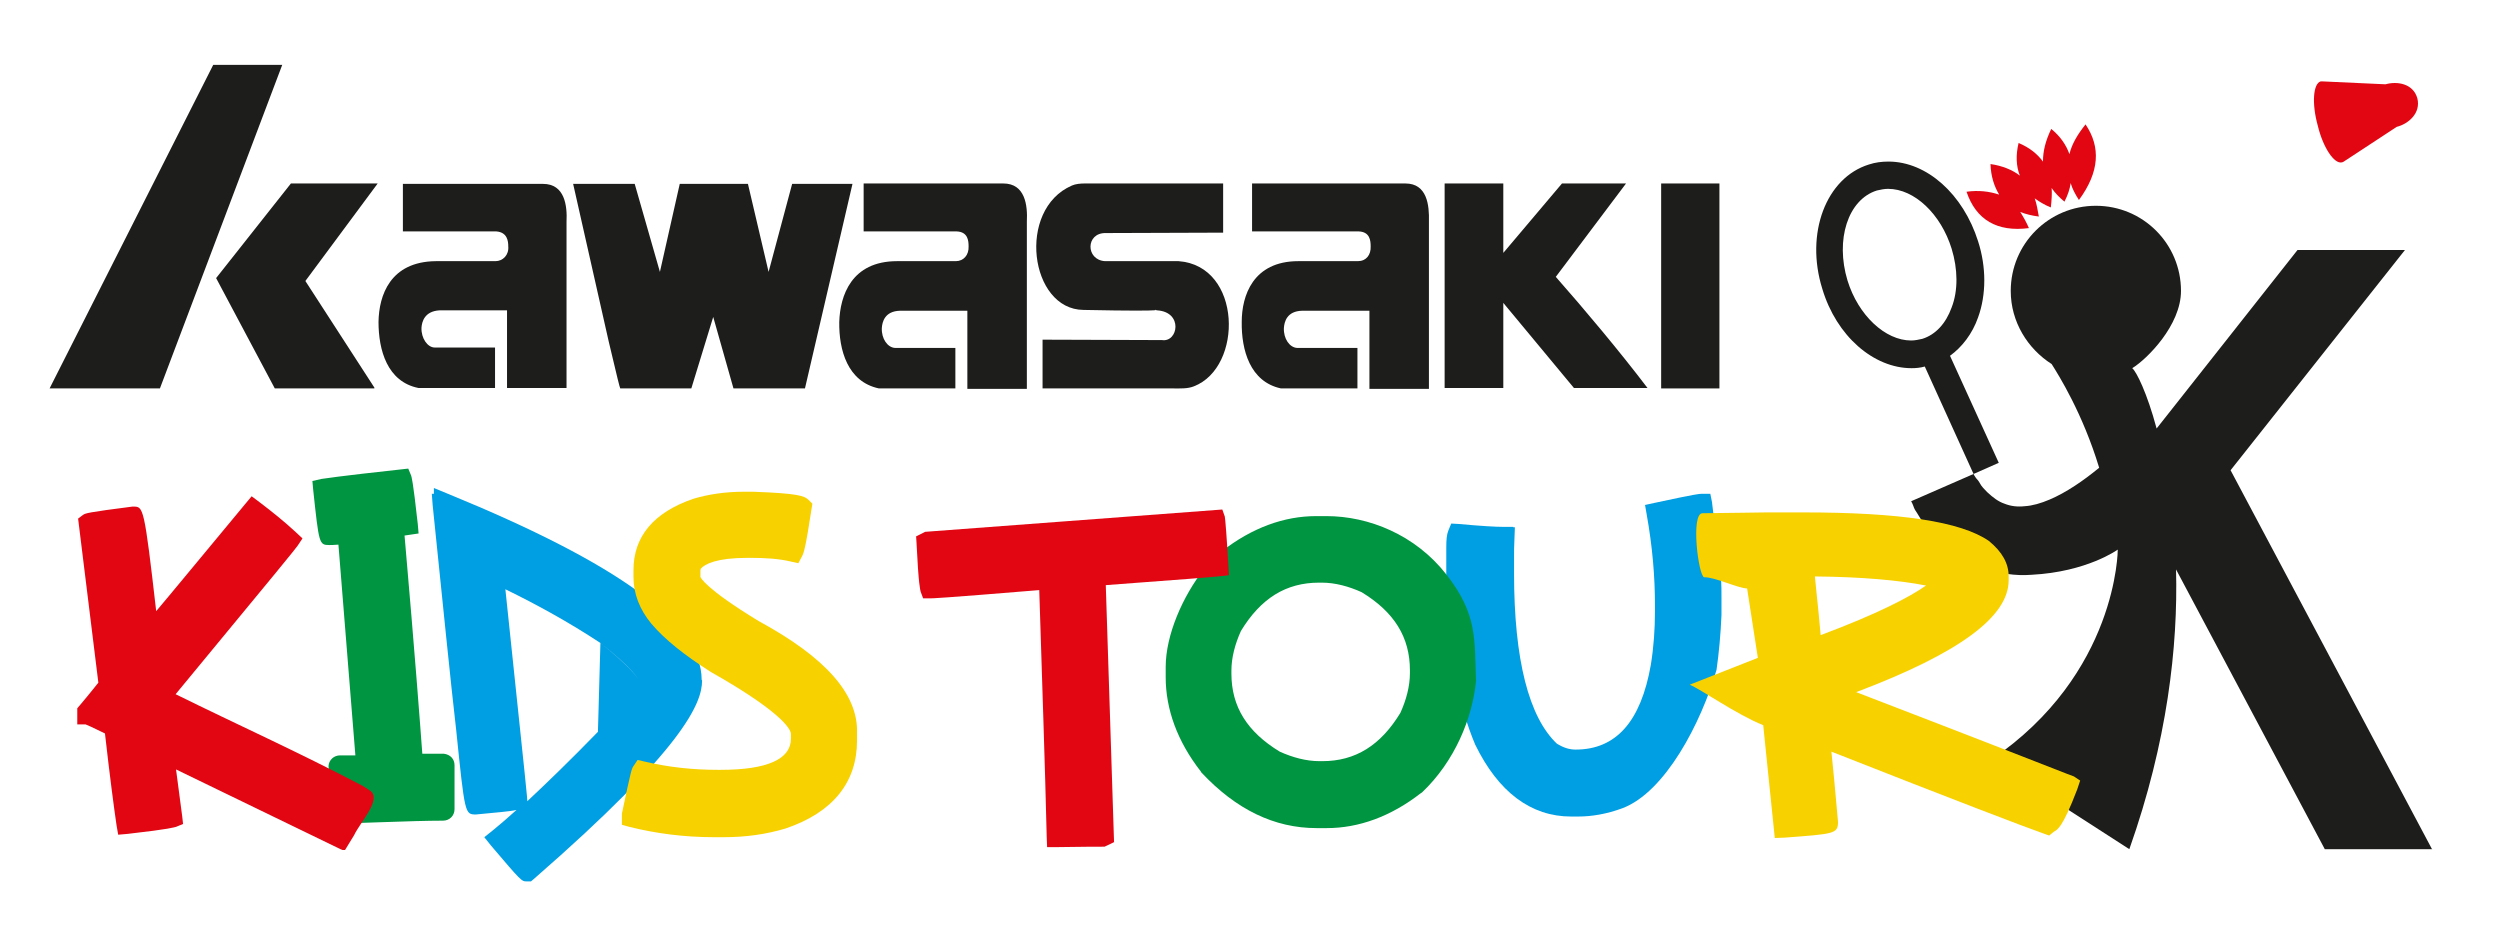 <?xml version="1.0" encoding="utf-8"?>
<!-- Generator: Adobe Illustrator 27.0.1, SVG Export Plug-In . SVG Version: 6.00 Build 0)  -->
<svg version="1.1" id="Vrstva_1" xmlns="http://www.w3.org/2000/svg" xmlns:xlink="http://www.w3.org/1999/xlink" x="0px" y="0px"
	 viewBox="0 0 605 226" style="enable-background:new 0 0 605 226;" xml:space="preserve">
<style type="text/css">
	.st0{fill-rule:evenodd;clip-rule:evenodd;fill:#E20613;}
	.st1{fill-rule:evenodd;clip-rule:evenodd;fill:#1D1D1B;}
	.st2{fill-rule:evenodd;clip-rule:evenodd;fill:#009EE2;}
	.st3{fill-rule:evenodd;clip-rule:evenodd;fill:#009540;}
	.st4{fill-rule:evenodd;clip-rule:evenodd;fill:#F7D100;}
</style>
<path class="st0" d="M488.5,34.6c2.6,1.1,4.5,2.6,5.9,4.5c0-2.5,0.6-5,2-7.9c2.1,1.7,3.6,3.8,4.4,6.1c0.6-2.5,2-4.8,3.9-7.2
	c3.7,5.5,3.4,11.5-1.6,18.3c-0.9-1.4-1.6-2.7-2-4.1c-0.2,1.5-0.7,2.9-1.5,4.5c-1.2-1-2.3-2.1-3.1-3.3c0.1,1.4,0,2.9-0.2,4.7
	c-1.5-0.6-2.8-1.4-3.9-2.2c0.5,1.4,0.7,2.8,1,4.4c-1.7-0.2-3.2-0.6-4.5-1.1c0.7,1.1,1.5,2.5,2.1,3.9c-7.7,1-12.8-2-15.1-8.8
	c2.9-0.4,5.5-0.1,7.9,0.7c-1.2-2-2-4.4-2.1-7.4c2.8,0.4,5.3,1.4,7.1,2.8C487.9,40.2,487.8,37.5,488.5,34.6"/>
<path class="st1" d="M588.6,205.6l-48.8-91.8L582,60.5h-26l-34.1,43.2c-2.3-8.6-4.9-13.8-5.9-14.6c3.6-2.2,11.8-10.4,11.8-18.7
	c0-11.4-9.2-20.6-20.6-20.6c-11.4,0-20.6,9.2-20.6,20.6c0,7.5,4.1,14,9.9,17.7c1.7,2.7,7.5,11.9,11.5,25.1c-3.9,3.2-8,6-12,7.7
	c-2.1,0.9-4.2,1.5-6,1.6c-1.8,0.2-3.4,0-4.9-0.6c-1.5-0.5-2.8-1.5-4.2-2.8c-0.6-0.6-1.4-1.4-1.8-2.2c-0.2-0.4-0.6-0.9-0.9-1.2
	l-0.4-0.6l-0.2-0.4l-15.1,6.6c0.4,0.7,0.5,1.1,0.7,1.6c0.2,0.5,0.5,0.9,0.7,1.2c0.5,0.9,1,1.6,1.6,2.5c1.1,1.6,2.3,3.1,3.8,4.4
	c2.8,2.7,6.4,5,10.4,6.4c4.1,1.4,8,2,11.9,1.7c13.5-0.7,20.9-6.1,20.9-6.1s0,30.1-30.7,50.9l33.5,21.6c9.2-26,11.8-49.1,11.3-67.7
	l36,67.7h26V205.6z"/>
<path class="st1" d="M454.2,46.1c0.9-0.2,1.8-0.4,2.7-0.4c6.4,0,12.8,6.1,15.4,14.5c1.5,4.9,1.6,10.1,0,14.2
	c-1.4,3.9-3.9,6.6-7.1,7.6c-0.9,0.2-1.8,0.4-2.7,0.4c-6.3,0-12.8-6.1-15.4-14.5C444.1,58,447.2,48.3,454.2,46.1L454.2,46.1
	L454.2,46.1z M462.6,89.1c1.1,0,2.1-0.1,3.2-0.4l11.8,26l6.1-2.7l-11.8-25.9c2.9-2.1,5.4-5.3,6.8-9.3c2-5.5,2-12.2,0-18.4
	c-3.6-11.4-12.4-19.3-21.7-19.3c-1.6,0-3.2,0.2-4.7,0.7c-10.4,3.2-15.5,16.7-11.3,30.1C444.4,81.3,453.4,89.1,462.6,89.1L462.6,89.1
	z"/>
<path class="st0" d="M566.7,39.3c0.1,0,0.4-0.1,0.5-0.2l12.8-8.4c2.8-0.7,5.9-3.3,5-6.9c-1-3.6-4.9-4.2-7.7-3.4l-15.2-0.7
	c-0.1,0-0.4,0-0.5,0c-1.8,0.5-2.2,5.3-0.7,10.7C562.2,35.8,564.9,39.7,566.7,39.3L566.7,39.3z"/>
<path class="st2" d="M415.4,162.1c-3.7,12.8-12.4,29.6-22.8,33.5c-3.8,1.4-7.4,2-10.7,2h-1.7c-9.7,0-17.6-5.9-23.2-17.4
	c-4.1-9.7-5.3-19.4-5.8-24.7c-0.1-2.6-1.2-12.2-1.2-14.9v-8c0-2,0.1-3.2,0.5-4.2l0.7-1.7l1.8,0.1c5.4,0.5,9,0.7,10.7,0.7h2.5v0.1
	h0.4l-0.1,2.7c-0.1,1.8-0.1,3.3-0.1,4.3v4.1c0,21,3.6,34.9,10.4,41.3c1.5,0.9,2.9,1.4,4.5,1.4c9.8,0,15.8-6.8,18.2-20.5
	c0.7-4.3,1-8.7,1-12.9v-1.6c0-6.8-0.6-14.1-2-21.9l-0.4-2.3l2.3-0.5c10.2-2.2,10.9-2.2,11.4-2.2h2.1l0.4,2
	c0.1,0.9,2.1,17.6,2.2,18.4c0.1,1.7,0.1,3.4,0.1,5v3.9C416.4,153.5,416,157.9,415.4,162.1L415.4,162.1z"/>
<path class="st3" d="M357.2,164.8c-0.4-10.1,0.4-16.1-7.2-25.8c-7.5-9.6-18.8-14.1-29-14.1h-2.5c-7.7,0-15.5,2.8-22.8,8.5l-0.2,0.1
	c-0.7,0.7-3.3,3.4-4.1,4.2c-5.2,6.6-9.3,16-9.3,23.7v2.5c0,7.7,2.8,15.5,8.5,22.8l0.1,0.2c8.4,9,17.7,13.5,27.9,13.5h2.5
	c7.7,0,15.5-2.8,22.8-8.5l0.2-0.1C352.1,184.2,356.3,173.8,357.2,164.8L357.2,164.8z M341.2,162.9c0,3.2-0.9,6.5-2.3,9.6
	c-4.8,7.9-10.9,11.7-18.9,11.7h-0.7c-3.2,0-6.5-0.9-9.6-2.3c-7.9-4.8-11.7-10.9-11.7-18.9v-0.7c0-3.2,0.9-6.5,2.3-9.6
	c4.8-7.9,10.9-11.7,18.9-11.7h0.7c3.2,0,6.5,0.9,9.6,2.3c7.9,4.8,11.7,10.9,11.7,18.9V162.9L341.2,162.9z"/>
<path class="st4" d="M408.9,165.7l16.5-6.5l-2.6-16.8c-2.1,0-7.9-2.8-10.4-2.7c-1.4-0.4-3.3-15.5-0.4-15.5c2.9,0,14.1-0.2,15.6-0.2
	h8.7c23.5,0,38.2,2.2,45,6.9c3.3,2.7,4.8,5.5,4.8,8.6v0.9c0,8.8-11.8,17.6-36.9,27.1c8.8,3.4,25.8,9.9,51.1,19.8l1.6,0.6l1.5,1
	l-0.7,2.1c-3.7,9.7-4.9,9.8-5.7,10.3l-1.1,0.9l-1.4-0.5c-4.3-1.5-21.6-8.1-51.3-19.8c0.4,3.6,0.9,9.2,1.6,17c0,2.9-1,2.9-12.8,3.8
	l-2.5,0.1l-2.8-27.3C420.2,172.9,411.3,166.6,408.9,165.7L408.9,165.7z M440.6,153.7c-0.2-2.3-0.6-6.6-1.4-14.2
	c11.2,0.1,20.3,0.9,26.9,2.2C462.1,144.5,454.5,148.5,440.6,153.7L440.6,153.7z"/>
<path class="st3" d="M80.8,199.3c4.7,0,18.9-0.7,26.4-0.7c1.6,0,2.8-1.2,2.8-2.8v-10.6c0-1.5-1-2.6-2.6-2.8h-5.2
	c-0.5-6.8-1.8-24.2-4.3-52.8l3.4-0.5l-0.2-2.3c-1.2-10.9-1.5-11.3-1.6-11.7l-0.7-1.7l-1.8,0.2c-15.6,1.7-18.4,2.2-19.2,2.3l-2.2,0.5
	l0.2,2.2c1.4,13,1.4,13.3,3.9,13.3c0.4,0,1,0,2.2-0.1l4.1,51h-3.7c-1.5,0-2.7,1.1-2.8,2.6L80.8,199.3L80.8,199.3z"/>
<path class="st0" d="M87.8,190.2c-16-8.4-30.1-14.7-45.3-22.2c25.3-30.6,29.1-35.3,29.5-35.9l1.2-1.8l-1.6-1.5
	c-2.8-2.6-5.8-5-8.7-7.2l-2-1.5l-1.5,1.8c-11.8,14.2-18.2,22-21.6,26c-2.9-25.3-3.1-25.3-5.5-25.3H32c-10.9,1.4-11.3,1.6-11.9,2
	l-1.2,0.9l4.9,39.7c-0.5,0.6-1.7,2.2-4.5,5.5l-0.6,0.7v3.9h2c0.5,0.2,1.7,0.7,4.7,2.2c1.2,10.6,2.2,18.1,2.8,22.2l0.4,2.3l2.3-0.2
	c10.6-1.2,11.2-1.6,11.7-1.7l1.7-0.7l-0.2-1.8c-0.7-5.5-1.2-9.1-1.5-11.4c5.2,2.5,16.5,8,39.8,19.3l0.5,0.2h0.6l2.2-3.6
	c1.5-3.2,6.9-8.8,3.8-10.8L87.8,190.2L87.8,190.2z"/>
<path class="st2" d="M169.8,164.5c0-13.5-20.1-28.1-61.4-45l-3.4-1.4v1.4h-0.5l0.2,2.7c2.5,24.2,4.3,42.4,5.7,54.5
	c2.1,20.4,2.1,20.4,4.8,20.4c5-0.5,8.1-0.7,9.8-1.1c-2.2,2-4.2,3.7-5.8,5l-2,1.6l1.6,2c7.4,8.7,7.4,8.7,8.7,8.7h1l0.7-0.6
	c36.4-31.7,40.7-42.6,40.7-48L169.8,164.5L169.8,164.5z M144.7,177.1c-6.6,6.8-12.4,12.4-17.1,16.8c0-0.1,0-0.2,0-0.2
	c0-0.4,0-1-5.3-51.1c7.6,3.7,15.4,8,23,13c7.6,6,9,8.4,9.2,9c-0.2-0.6-1.6-2.9-9.2-9L144.7,177.1L144.7,177.1z"/>
<path class="st4" d="M183.6,150.3L183.6,150.3c-13-7.9-14.1-10.6-14.1-10.7v-1.5c0-0.1,0-0.2,0.1-0.5c1-1.1,3.8-2.6,11.3-2.6h0.7
	c3.6,0,6.9,0.2,9.8,0.9l1.8,0.4l0.9-1.7c0.4-0.7,0.9-2.2,2.3-11.5l0.2-1.2l-0.9-0.9c-1-1-2.5-1.6-13.4-2H180
	c-4.4,0-8.5,0.6-12.2,1.7c-9.6,3.3-14.5,9.1-14.5,17.3v1.6c0,4.1,1.5,7.9,4.3,11.3c3.3,3.9,8.1,7.7,14.4,11.7
	c18.9,10.7,19.4,14.5,19.4,15v1.2c0,4.9-5.7,7.5-17,7.5h-0.7c-5.9,0-11.8-0.6-17.7-2l-1.7-0.4l-1,1.5c-0.4,0.5-0.6,1-2.8,11.5v2.7
	l1.8,0.5c6.4,1.6,13.3,2.5,20.4,2.5h2.5c5.3,0,10.2-0.7,14.9-2.1c11.5-3.9,17.3-11.2,17.3-21.3v-1.8
	C207.7,168,199.8,159.1,183.6,150.3L183.6,150.3z"/>
<path class="st0" d="M297.4,139.2c-0.5-9.2-0.9-13.8-1-14.2l-0.6-1.7l-71.9,5.4l-2.2,1.1l0.1,1.6c0.5,10.4,0.9,11.3,1,11.8l0.6,1.6
	h1.7c0.5,0,2.2,0,26.4-2c0.7,22.5,1.4,42.4,1.8,59.6l0.1,2.6h2.6c6.1-0.1,9.6-0.1,10.7-0.1h0.6l2.3-1.1l-2-62.2
	C284.8,140.3,294.8,139.6,297.4,139.2L297.4,139.2z"/>
<polygon class="st1" points="68.3,15.7 38.7,94 12,94 51.6,15.7 "/>
<path class="st1" d="M91.4,44.4L91.4,44.4h-21L52.3,67.3L66.5,94h24.1c0-0.1,0-0.1,0-0.2L73.9,68L91.4,44.4z"/>
<path class="st1" d="M150.1,94L150.1,94c-0.2-0.5-0.6-2.1-2.8-11.4l-8.6-38.1h14.9l6.1,21.3c1.6-7,3.2-14.1,4.8-21.3h16.5l5,21.3
	l5.7-21.3h14.6L194.8,94h-17.3l-4.9-17.3L167.3,94H150.1z"/>
<polygon class="st1" points="416.1,44.4 416.1,44.4 416.1,94 402,94 402,44.4 "/>
<path class="st1" d="M363.8,44.4L363.8,44.4v16.8l14.2-16.8h15.5L376.5,67c6.8,7.7,15.6,18.2,22.2,26.9h-17.8l-17.1-20.6v20.6h-14.2
	V44.4H363.8z"/>
<path class="st1" d="M280,75.1L280,75.1c-2.3-0.4,6.5,0.4-17.8-0.1c-13-0.1-16.2-24.3-2.8-30.1c0.9-0.4,2.1-0.5,3.1-0.5H296v11.9
	l-28.4,0.1c-4.9-0.1-4.9,6.5-0.2,6.8h17.8c15.4,1.1,15.7,25.7,3.7,30.3c-1.5,0.6-3.3,0.5-4.9,0.5h-31.7V82.2
	c9.5,0,19.3,0.1,28.9,0.1C285.1,82.9,286.4,75.5,280,75.1"/>
<path class="st1" d="M203.1,77.9L203.1,77.9c-0.1,6.8,2,14.5,9.6,16.1h18.5v-9.8h-14.6c-1.8-0.1-3.3-2.2-3.2-4.8
	c0.1-1.5,0.7-4.1,4.4-4.2h16.3v18.9h14.4V91V53.6c0.2-3.9-0.4-9.2-5.7-9.2H209V56h22.5c2.7,0.1,2.9,2.2,2.9,3.6
	c0.1,2.1-1.2,3.6-3.1,3.6h-14.2C206,63.2,203.3,71.6,203.1,77.9"/>
<path class="st1" d="M300.5,77.9L300.5,77.9c-0.1,6.8,2,14.5,9.5,16.1h18.5v-9.8h-14.6c-1.8-0.1-3.3-2.2-3.2-4.8
	c0.1-1.5,0.7-4.1,4.4-4.2h16.3v18.9h14.4V91V53.6c0.1-3.9-0.4-9.2-5.7-9.2H303V56h25.8c2.7,0.1,2.9,2.2,2.9,3.6
	c0.1,2.1-1.1,3.6-3.1,3.6h-14.4C303.2,63.2,300.5,71.6,300.5,77.9"/>
<path class="st1" d="M91.6,77.9L91.6,77.9c0.1-6.4,2.8-14.6,13.9-14.7h14.4c1.8,0,3.3-1.5,3.1-3.6c0-1.2-0.2-3.4-2.9-3.6H97.5V44.5
	h33.9c5.3,0,5.9,5.3,5.7,9.2v37v3.2h-14.4V75.1h-16.3c-3.7,0.2-4.3,2.8-4.4,4.2c-0.1,2.6,1.5,4.8,3.2,4.8h14.6v9.8h-18.5
	C93.7,92.4,91.6,84.7,91.6,77.9"/>
</svg>
